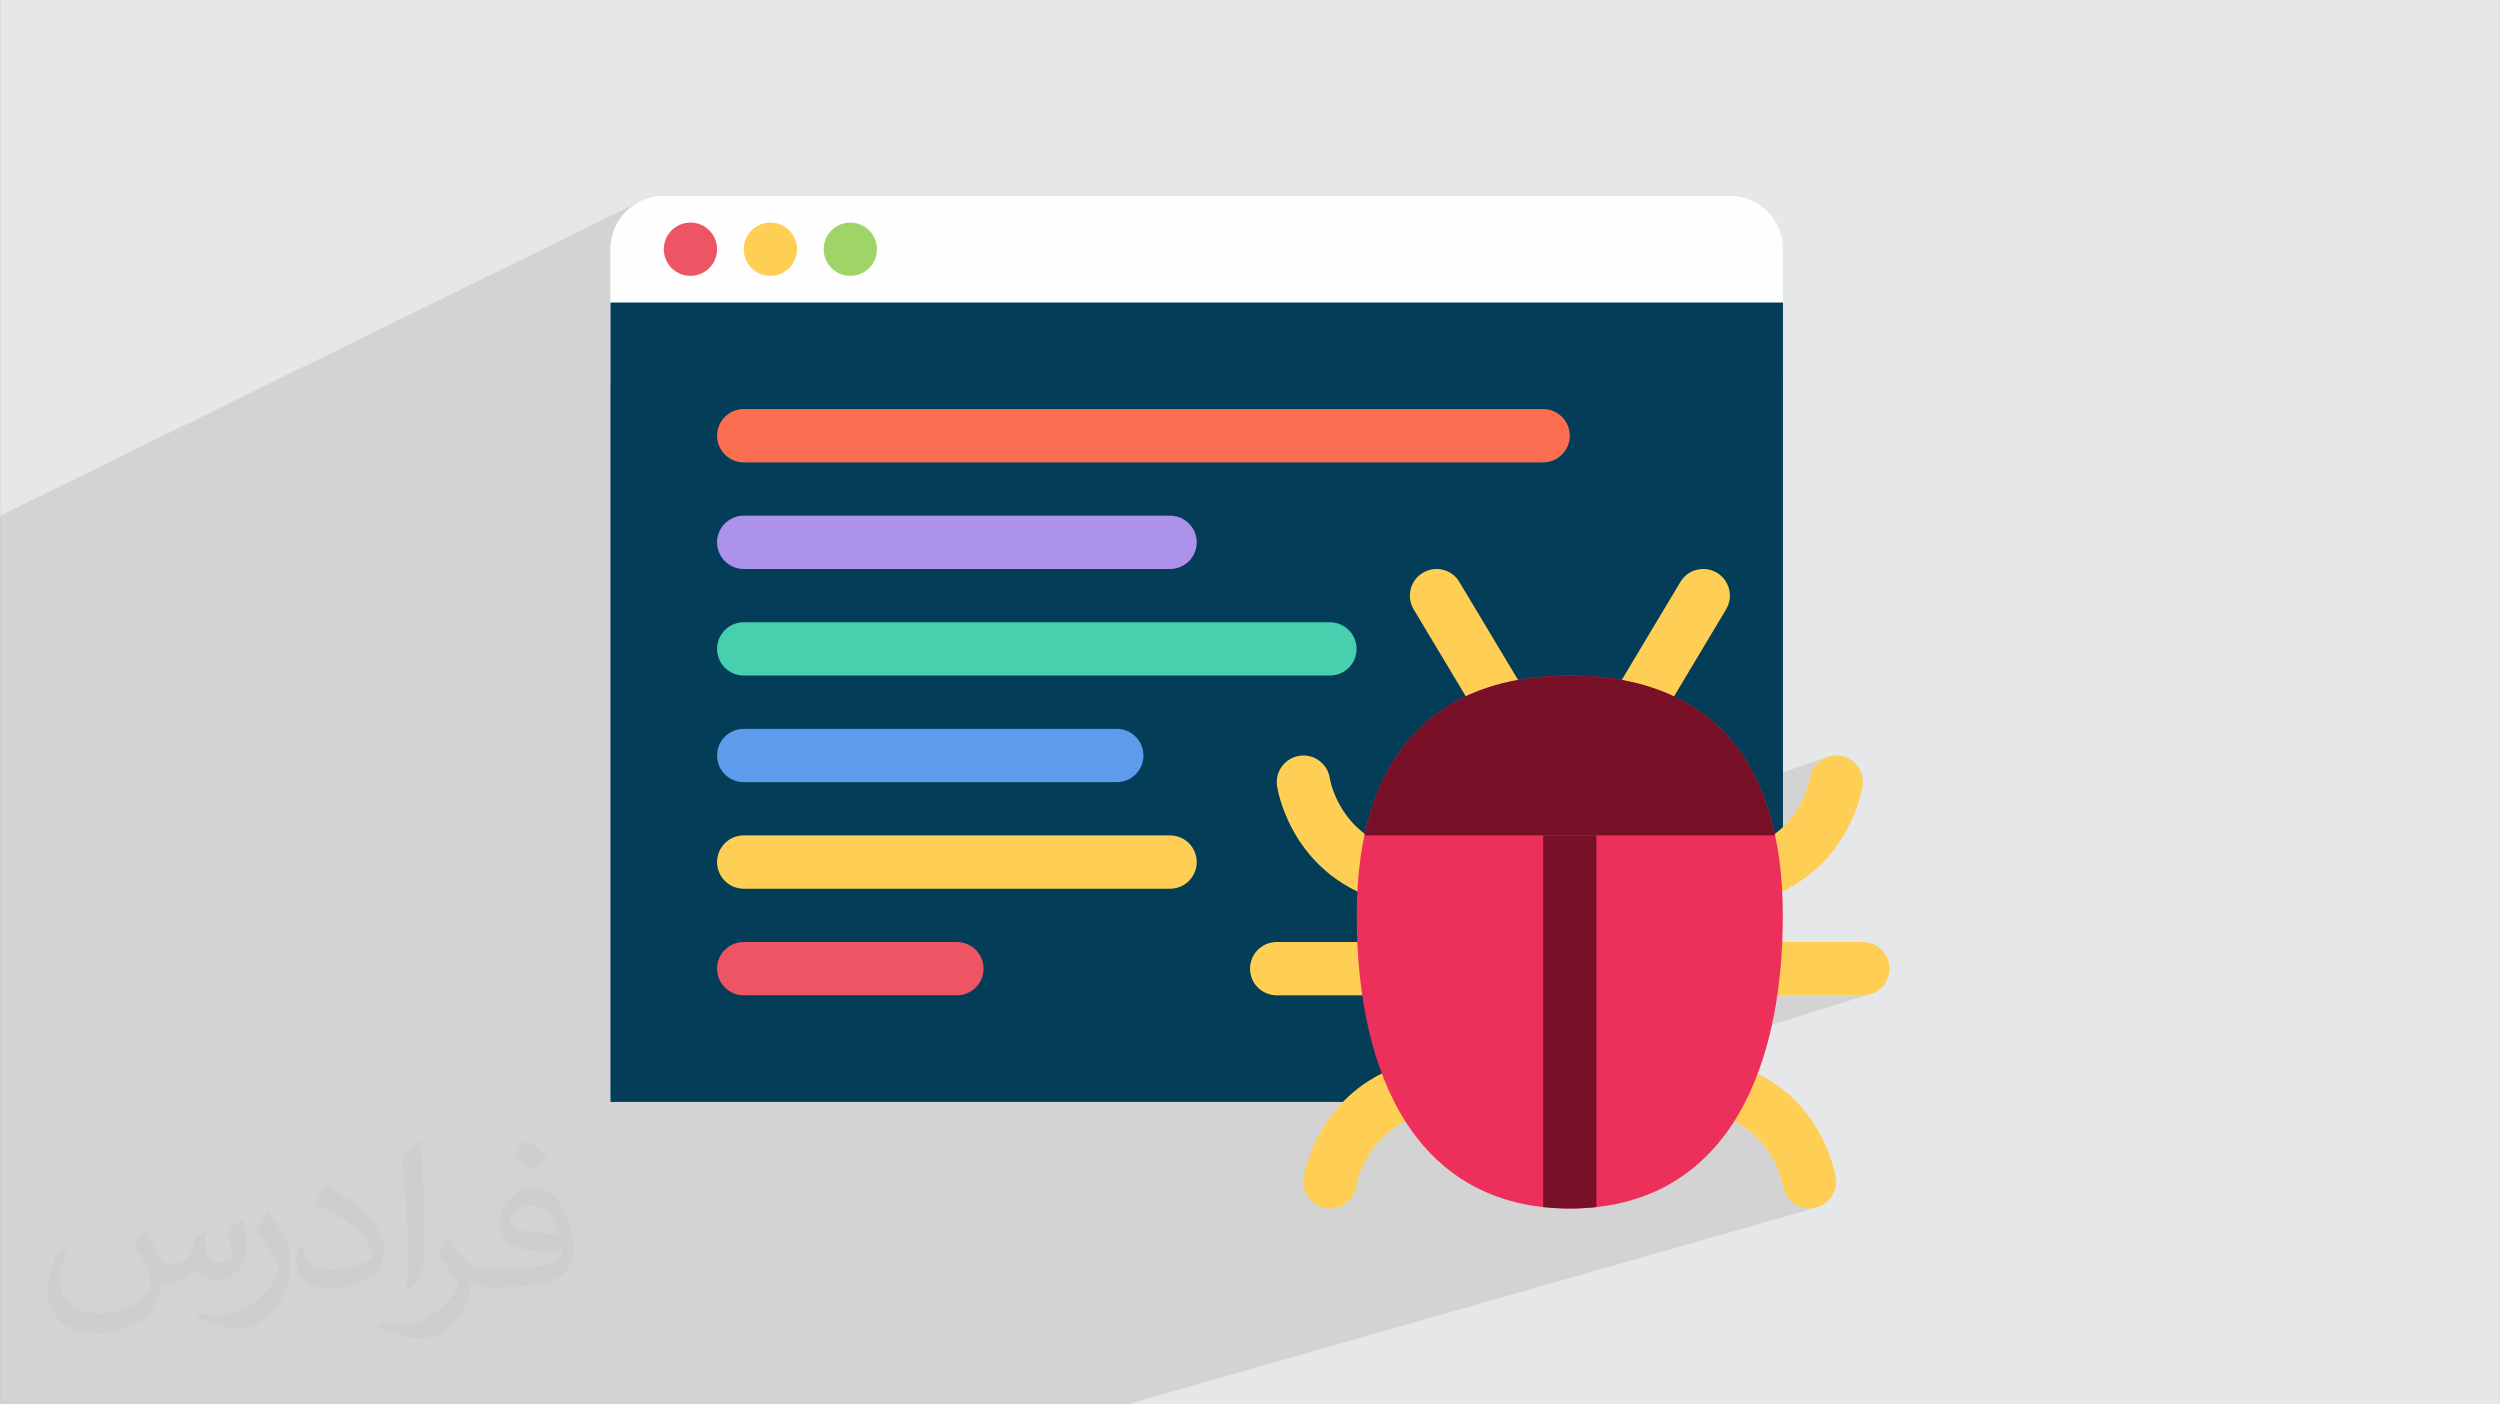 <?xml version="1.0" encoding="UTF-8"?>
<!DOCTYPE svg PUBLIC "-//W3C//DTD SVG 1.0//EN" "http://www.w3.org/TR/2001/REC-SVG-20010904/DTD/svg10.dtd">
<!-- Creator: CorelDRAW -->
<svg xmlns="http://www.w3.org/2000/svg" xml:space="preserve" width="3.708in" height="2.083in" version="1.0" style="shape-rendering:geometricPrecision; text-rendering:geometricPrecision; image-rendering:optimizeQuality; fill-rule:evenodd; clip-rule:evenodd"
viewBox="0 0 3702.73 2080.18"
 xmlns:xlink="http://www.w3.org/1999/xlink"
 xmlns:xodm="http://www.corel.com/coreldraw/odm/2003">
 <rect x="0" y="0" width="3702.73" height="2080.18" fill="#808080" stroke="none"/>
 <defs>
  <style type="text/css">
   <![CDATA[
    .fil0 {fill:#E6E7E8}
    .fil4 {fill:#033D57;fill-rule:nonzero}
    .fil10 {fill:#48CFAD;fill-rule:nonzero}
    .fil11 {fill:#5D9CEC;fill-rule:nonzero}
    .fil13 {fill:#781028;fill-rule:nonzero}
    .fil7 {fill:#A0D468;fill-rule:nonzero}
    .fil9 {fill:#AC92EB;fill-rule:nonzero}
    .fil12 {fill:#EC305B;fill-rule:nonzero}
    .fil5 {fill:#ED5564;fill-rule:nonzero}
    .fil8 {fill:#FC6E51;fill-rule:nonzero}
    .fil3 {fill:#FEFEFE;fill-rule:nonzero}
    .fil6 {fill:#FFCE54;fill-rule:nonzero}
    .fil2 {fill:#373435;fill-opacity:0.031}
    .fil1 {fill:#2B2A29;fill-opacity:0.102}
   ]]>
  </style>
 </defs>
 <g id="Layer_x0020_1">
  <path class="fil0" d="M-0 0l3702.73 0 0 2080.18 -3702.73 0 0 -2080.18z"/>
  <path class="fil1" d="M-0 808.38l0 -44.54 945.43 -464.16 -6.51 3.95 -6.08 4.54 -5.61 5.09 -5.1 5.61 -4.55 6.08 -3.95 6.51 -3.33 6.91 -2.66 7.26 -1.95 7.57 -1.2 7.85 -0.41 8.08 0 197.33 0 0 0 1065.68 315.36 0 1486.71 -510.71 -3.51 1.47 -3.34 1.8 -3.14 2.11 -2.93 2.4 -2.69 2.67 -2.43 2.93 -2.15 3.17 -1.84 3.39 -1.51 3.6 -1.16 3.79 -0.78 3.96 -0.09 0.55 -0.27 1.4 -0.48 2.17 -0.71 2.88 -0.98 3.52 -1.28 4.1 -1.61 4.6 -1.97 5.04 -2.37 5.41 -2.79 5.72 -3.24 5.95 -3.73 6.12 -4.25 6.22 -4.79 6.25 -5.37 6.22 -5.98 6.11 -1210.47 407.19 558.67 0 -8.61 9.45 -7.74 9.58 -6.92 9.6 -6.14 9.54 -5.4 9.37 -4.71 9.12 -0.19 0.42 683.14 -214.98 126.8 0 7.94 -0.8 7.39 -2.29 -678.3 211 4.74 6.11 5.27 6.41 5.42 6.23 5.59 6.05 5.75 5.87 5.91 5.67 6.07 5.48 6.24 5.29 6.4 5.09 6.56 4.89 6.74 4.69 6.9 4.47 7.07 4.27 7.24 4.05 7.41 3.84 7.58 3.62 7.76 3.39 3.53 1.41 360.05 -108 11.09 6.3 9.93 6.89 8.83 7.35 7.78 7.67 6.81 7.85 5.89 7.89 5.04 7.8 4.25 7.58 3.52 7.21 2.85 6.71 2.24 6.07 1.71 5.3 1.22 4.39 0.8 3.34 0.44 2.15 0.15 0.84 1.71 7.08 2.88 6.46 3.92 5.74 4.82 4.93 5.59 4.01 6.22 2.99 6.73 1.87 7.1 0.64 0 0.01 0.7 -0.01 0.71 -0.02 0.72 -0.04 0.72 -0.05 0.73 -0.06 0.73 -0.08 0.74 -0.09 0.74 -0.1 3.97 -0.79 -1020.42 291.41 -1.1 0 -3.8 0 -0.04 0 -141.51 0 -136.83 0 -36.72 0 -0.53 0 -0.53 0 -0.54 0 -0.53 0 -0.54 0 -0.54 0 -1.11 0 -0.56 0 -2.26 0 -0.57 0 -0.04 0 -0.52 0 -0.02 0 -0.58 0 -0.59 0 -2.37 0 -1.8 0 -0.62 0 -0.61 0 -0.61 0 -0.61 0 -0.62 0 -0.62 0 -3.16 0 -0.63 0 -157.32 0 -148.39 0 -5.07 0 -0.02 0 -6.61 0 -161.98 0 -32.1 0 -4.47 0 -68.36 0 -36.95 0 -123.1 0 -583.82 0 0 -127.31 0 -965.68 0 -178.82z"/>
  <path class="fil2" d="M215.96 1821.93c7.07,10.71 11.65,21.01 16.13,32.45 3.33,6.66 5.09,18.93 20.7,18.93 4.57,0 11.13,-1.35 16.95,-4.57 6.55,-3.44 11.54,-8.64 14.15,-16.53l6.24 -21.01 15.19 -7.49 1.04 1.04c-2.08,7.91 -2.59,15.5 -2.59,21.43 0,17.57 15.19,24.23 27.25,24.23 7.07,0 13.42,-3.44 13.42,-9.89 0,-8.32 -3.53,-22.47 -8.12,-35.16 7.07,-7.07 14.15,-14.15 22.26,-19.87l1.25 0.63c3.53,14.98 5.51,29.75 5.51,39.63 0,9.67 -4.27,20.39 -7.8,27.36 -7.28,13.73 -20.18,24.65 -35.78,24.65 -11.85,0 -25.06,-5.93 -34.12,-16.95l-0.52 0c-8.53,10.61 -21.74,20.18 -42.86,20.18l-6.55 0c-1.04,13.94 -4.05,23.81 -8.64,32.66 -12.58,24.54 -49.92,41.92 -85.08,41.92 -48.89,0 -73.43,-28.19 -73.43,-65.73 0,-23.19 7.59,-44.72 19.24,-60.01l9.56 3.95c-7.28,13.94 -12.17,27.04 -12.17,39.94 0,35.16 28.61,51.9 61.58,51.9 30.58,0 68.44,-19.45 75.31,-42.02 -2.59,-24.65 -11.85,-36.19 -26,-58.66 4.27,-7.49 9.78,-14.98 16.64,-22.98l1.25 0 0 0 0 0 -0.01 -0.04zm563.83 -132.3c10.3,6.45 20.39,14.04 30.27,22.78 -5.51,7.8 -12.38,14.88 -20.91,21.12 -9.89,-8.01 -19.76,-14.88 -29.86,-22.16 6.86,-7.7 13.63,-15.08 20.49,-21.74l0 0 0 0 0 0 0 0 0 0 0.01 0zm5.3 96.11c-16.64,0 -30.27,10.92 -30.27,19.03 0,17.38 33.28,22.78 73.12,22.56 -4.99,-20.39 -22.47,-41.61 -42.86,-41.61l0 0.01zm-37.35 92.99c21.64,0 40.57,-0.63 55.02,-4.27 16.13,-4.05 29.75,-12.17 29.75,-17.78 0,-1.46 0,-3.22 -0.52,-4.68 -9.05,0.83 -19.45,0.83 -28.5,0.83 -29.33,0 -51.79,-6.66 -60.64,-23.09 -2.19,-4.57 -3.74,-9.67 -3.74,-15.5 0,-15.92 6.86,-31.41 18.93,-42.13 10.08,-8.84 21.22,-14.35 32.55,-14.35 20.49,0 36.81,16.44 48.26,42.34 6.24,14.15 10.5,30.47 10.5,51.07 0,13.73 -3.74,25.27 -12.27,33.8 -15.92,15.4 -45.24,21.22 -90.17,21.22l-20.39 0 0 0 -5.3 0c-11.13,0 -19.14,-1.98 -25.48,-6.86l-1.04 0c0.31,2.59 0.52,5.09 0.52,7.49 0,10.08 -3.33,22.98 -10.08,33.28 -19.97,29.64 -41.61,42.53 -60.33,42.53 -18.93,0 -42.13,-7.28 -63.03,-16.75l3.74 -7.28c6.76,2.81 16.13,4.68 29.02,4.68 33.8,0 78.21,-32.45 83.72,-64.17 -1.25,-2.59 -3.53,-6.03 -6.76,-9.67 -9.89,-11.75 -16.13,-21.53 -21.95,-31.82 4.99,-9.89 9.56,-17.78 13.83,-24.96l1.77 -0.21c14.46,29.44 27.56,46.28 56.78,46.28l4.57 0 0 0 21.22 0 0 0 0 0 0 0 0 0 0 0 0.04 0zm-146.45 31.1c2.5,-13.52 2.7,-28.7 2.7,-42.86l0 -21.01c0,-39.21 -4.99,-96.2 -9.05,-133.34 7.07,-7.59 16.95,-16.53 24.75,-22.56l2.29 0.63c5.3,46.7 6.55,100.79 6.55,150.81 0,13.11 -0.52,25.9 -1.77,35.26 -0.73,11.85 -7.59,20.8 -22.26,34.53l-3.22 -1.46zm-150.71 -61.89c0.73,18.41 9.78,32.87 41.4,32.87 19.66,0 36.3,-5.09 54.71,-13.83 3.33,-1.46 5.09,-3.44 5.09,-5.09 0,-11.54 -8.84,-26.83 -23.71,-40.77 -14.46,-13.11 -33.6,-24.65 -51.48,-32.35 -6.14,-2.59 -8.12,-5.3 -8.12,-7.91 0,-5.3 7.07,-16.44 12.9,-24.44l1.98 -0.21c20.49,10.71 43.38,26.63 60.33,44.3 15.4,16.33 24.96,32.87 24.96,50.86 0,13.31 -4.05,25.79 -10.61,37.44 -22.47,11.33 -46.39,19.97 -70.1,19.97 -28.81,0 -48.47,-13.52 -48.47,-45.24 0,-3.44 0,-8.73 1.25,-15.61l9.89 0 0 0 0 0 0 0 0 0 0 0 -0.01 0zm-52.11 -52.32l17.89 28.92c6.55,10.71 12.69,22.37 12.69,40.77l0 23.5c0,19.03 -12.17,39.42 -31.82,59.6 -15.4,13.63 -29.02,19.45 -41.61,19.45 -18.72,0 -40.15,-5.82 -64.9,-16.44l2.81 -7.28c7.8,2.08 16.84,3.84 27.98,3.84 35.58,-0.21 71.97,-26.21 88.61,-57.93 1.98,-3.64 2.7,-7.07 2.7,-9.47 0,-3.64 -1.98,-7.7 -3.53,-11.33 -9.05,-17.05 -19.14,-32.66 -30.27,-47.12 5.82,-9.16 11.65,-17.99 17.99,-26.73l1.46 0.21 0 0 0 0 0 0 0 0 0 0 -0.01 0z"/>
  <g id="_2736168587424">
   <path class="fil3" d="M2640.79 566.47l0 -197.33c0,-43.65 -35.38,-78.98 -78.97,-78.98l-1578.76 0c-43.59,0 -78.97,35.32 -78.97,78.97l0 197.33 1736.7 0 0 0.01z"/>
   <path class="fil4" d="M2370.1 1632.14l-54.46 0 -1411.55 0 0 -1184.07 1736.7 0 0 826.36 -270.69 357.71z"/>
   <path class="fil5" d="M1062 369.15c0,21.79 -17.64,39.43 -39.49,39.43 -21.74,0 -39.43,-17.63 -39.43,-39.43 0,-21.8 17.69,-39.49 39.43,-39.49 21.85,0 39.49,17.69 39.49,39.49z"/>
   <path class="fil6" d="M1180.4 369.15c0,21.79 -17.63,39.43 -39.49,39.43 -21.74,0 -39.43,-17.63 -39.43,-39.43 0,-21.8 17.69,-39.49 39.42,-39.49 21.86,0 39.49,17.69 39.49,39.49l0 0 0.01 0z"/>
   <path class="fil7" d="M1298.81 369.15c0,21.79 -17.63,39.43 -39.49,39.43 -21.73,0 -39.42,-17.63 -39.42,-39.43 0,-21.8 17.69,-39.49 39.42,-39.49 21.85,0 39.49,17.69 39.49,39.49z"/>
   <path class="fil8" d="M2285.58 605.9l-1184.1 0c-21.79,0 -39.49,17.69 -39.49,39.49 0,21.8 17.69,39.49 39.49,39.49l1184.1 0c21.73,0 39.42,-17.69 39.42,-39.49 0,-21.8 -17.69,-39.49 -39.42,-39.49l0 0z"/>
   <path class="fil9" d="M1101.48 842.77l631.47 0c21.85,0 39.49,-17.69 39.49,-39.49 0,-21.79 -17.63,-39.48 -39.49,-39.48l-631.47 0c-21.79,0 -39.49,17.69 -39.49,39.49 0,21.8 17.69,39.49 39.49,39.49l0 0 0 -0.01z"/>
   <path class="fil10" d="M1969.79 921.69l-868.31 0c-21.79,0 -39.49,17.69 -39.49,39.49 0,21.79 17.69,39.43 39.49,39.43l868.31 0c21.85,0 39.43,-17.63 39.43,-39.43 0,-21.8 -17.58,-39.49 -39.43,-39.49z"/>
   <path class="fil11" d="M1101.48 1158.51l552.55 0c21.8,0 39.49,-17.69 39.49,-39.49 0,-21.79 -17.69,-39.43 -39.49,-39.43l-552.55 0c-21.79,0 -39.49,17.64 -39.49,39.43 0,21.79 17.69,39.49 39.49,39.49z"/>
   <path class="fil6" d="M2043.34 1331.19c15.96,0 30.98,-9.77 37,-25.61 7.63,-20.41 -2.78,-43.19 -23.13,-50.82 -75.97,-28.5 -87.64,-101.3 -87.64,-102.05 -3.24,-21.57 -23.24,-36.43 -44.87,-33.24 -21.59,3.18 -36.45,23.24 -33.27,44.81 0.7,4.85 18.96,119.74 138.04,164.37 4.63,1.73 9.25,2.54 13.88,2.54l0 0 -0.01 0z"/>
   <path class="fil6" d="M2679.99 1790.02c1.85,0 3.81,-0.17 5.78,-0.46 21.62,-3.18 36.43,-23.24 33.3,-44.81 -0.7,-4.86 -18.96,-119.74 -138.06,-164.37 -20.47,-7.69 -43.14,2.66 -50.88,23.06 -7.63,20.41 2.78,43.19 23.13,50.82 75.97,28.5 87.64,101.29 87.76,102.04 2.89,19.6 19.66,33.71 38.97,33.71l0 0 0 0.01z"/>
   <path class="fil6" d="M1732.95 1237.41l-631.47 0c-21.79,0 -39.49,17.69 -39.49,39.49 0,21.8 17.69,39.49 39.49,39.49l631.47 0c21.85,0 39.49,-17.69 39.49,-39.49 0,-21.8 -17.63,-39.49 -39.49,-39.49z"/>
   <path class="fil5" d="M1417.22 1395.32l-315.73 0c-21.79,0 -39.49,17.69 -39.49,39.49 0,21.79 17.69,39.42 39.49,39.42l315.73 0c21.8,0 39.49,-17.63 39.49,-39.42 0,-21.8 -17.69,-39.49 -39.49,-39.49z"/>
   <path class="fil6" d="M2759.2 1474.24l-868.37 0c-21.8,0 -39.43,-17.63 -39.43,-39.42 0,-21.8 17.63,-39.49 39.43,-39.49l868.37 0c21.74,0 39.43,17.69 39.43,39.49 0,21.79 -17.69,39.42 -39.43,39.42z"/>
   <path class="fil6" d="M2246.85 1120.7c-13.42,0 -26.48,-6.88 -33.88,-19.2l-119.22 -199c-11.1,-18.67 -5.08,-42.96 13.65,-54.11 18.73,-11.22 42.9,-5.15 54.11,13.59l119.1 199c11.22,18.67 5.2,42.9 -13.53,54.11 -6.36,3.82 -13.42,5.61 -20.24,5.61l0 0 0.02 0z"/>
   <path class="fil6" d="M2403.52 1120.7c-6.82,0 -13.88,-1.79 -20.24,-5.61 -18.62,-11.22 -24.75,-35.44 -13.53,-54.17l119.1 -198.94c11.21,-18.74 35.39,-24.8 54.11,-13.59 18.74,11.16 24.75,35.38 13.64,54.12l-119.1 199c-7.4,12.31 -20.58,19.2 -34,19.2l0 0 0.02 -0.01z"/>
   <path class="fil6" d="M2606.81 1331.19c-15.96,0 -30.99,-9.77 -36.89,-25.61 -7.74,-20.41 2.66,-43.19 23.01,-50.82 76.09,-28.5 87.65,-101.3 87.77,-102.05 3.12,-21.57 23.24,-36.43 44.75,-33.24 21.62,3.18 36.54,23.24 33.3,44.81 -0.7,4.85 -18.96,119.74 -138.07,164.37 -4.51,1.73 -9.25,2.54 -13.87,2.54l0 0 0 0z"/>
   <path class="fil6" d="M1969.79 1790.02c-1.85,0 -3.82,-0.17 -5.78,-0.46 -21.51,-3.18 -36.43,-23.24 -33.3,-44.81 0.81,-4.86 18.96,-119.74 138.07,-164.37 20.47,-7.69 43.24,2.66 50.88,23.06 7.63,20.41 -2.66,43.19 -23.13,50.82 -75.97,28.5 -87.53,101.29 -87.65,102.04 -2.89,19.6 -19.78,33.71 -39.08,33.71l0 0 -0.01 0.01z"/>
   <path class="fil12" d="M2640.57 1355.83c0,239.82 -90.19,434.2 -315.56,434.2 -225.36,0 -315.56,-194.38 -315.56,-434.2 0,-239.76 117.37,-355.22 315.56,-355.22 198.2,0 315.56,115.46 315.56,355.22z"/>
   <path class="fil13" d="M2285.58 1787.88c12.6,1.39 25.79,2.14 39.42,2.14 13.65,0 26.83,-0.75 39.43,-2.14l0 -550.47 -78.86 0 0 550.47 0.01 0z"/>
   <path class="fil13" d="M2020.89 1237.41l608.22 0c-33.88,-159.46 -141.88,-236.81 -304.11,-236.81 -162.23,0 -270.22,77.36 -304.11,236.81z"/>
  </g>
 </g>
</svg>
